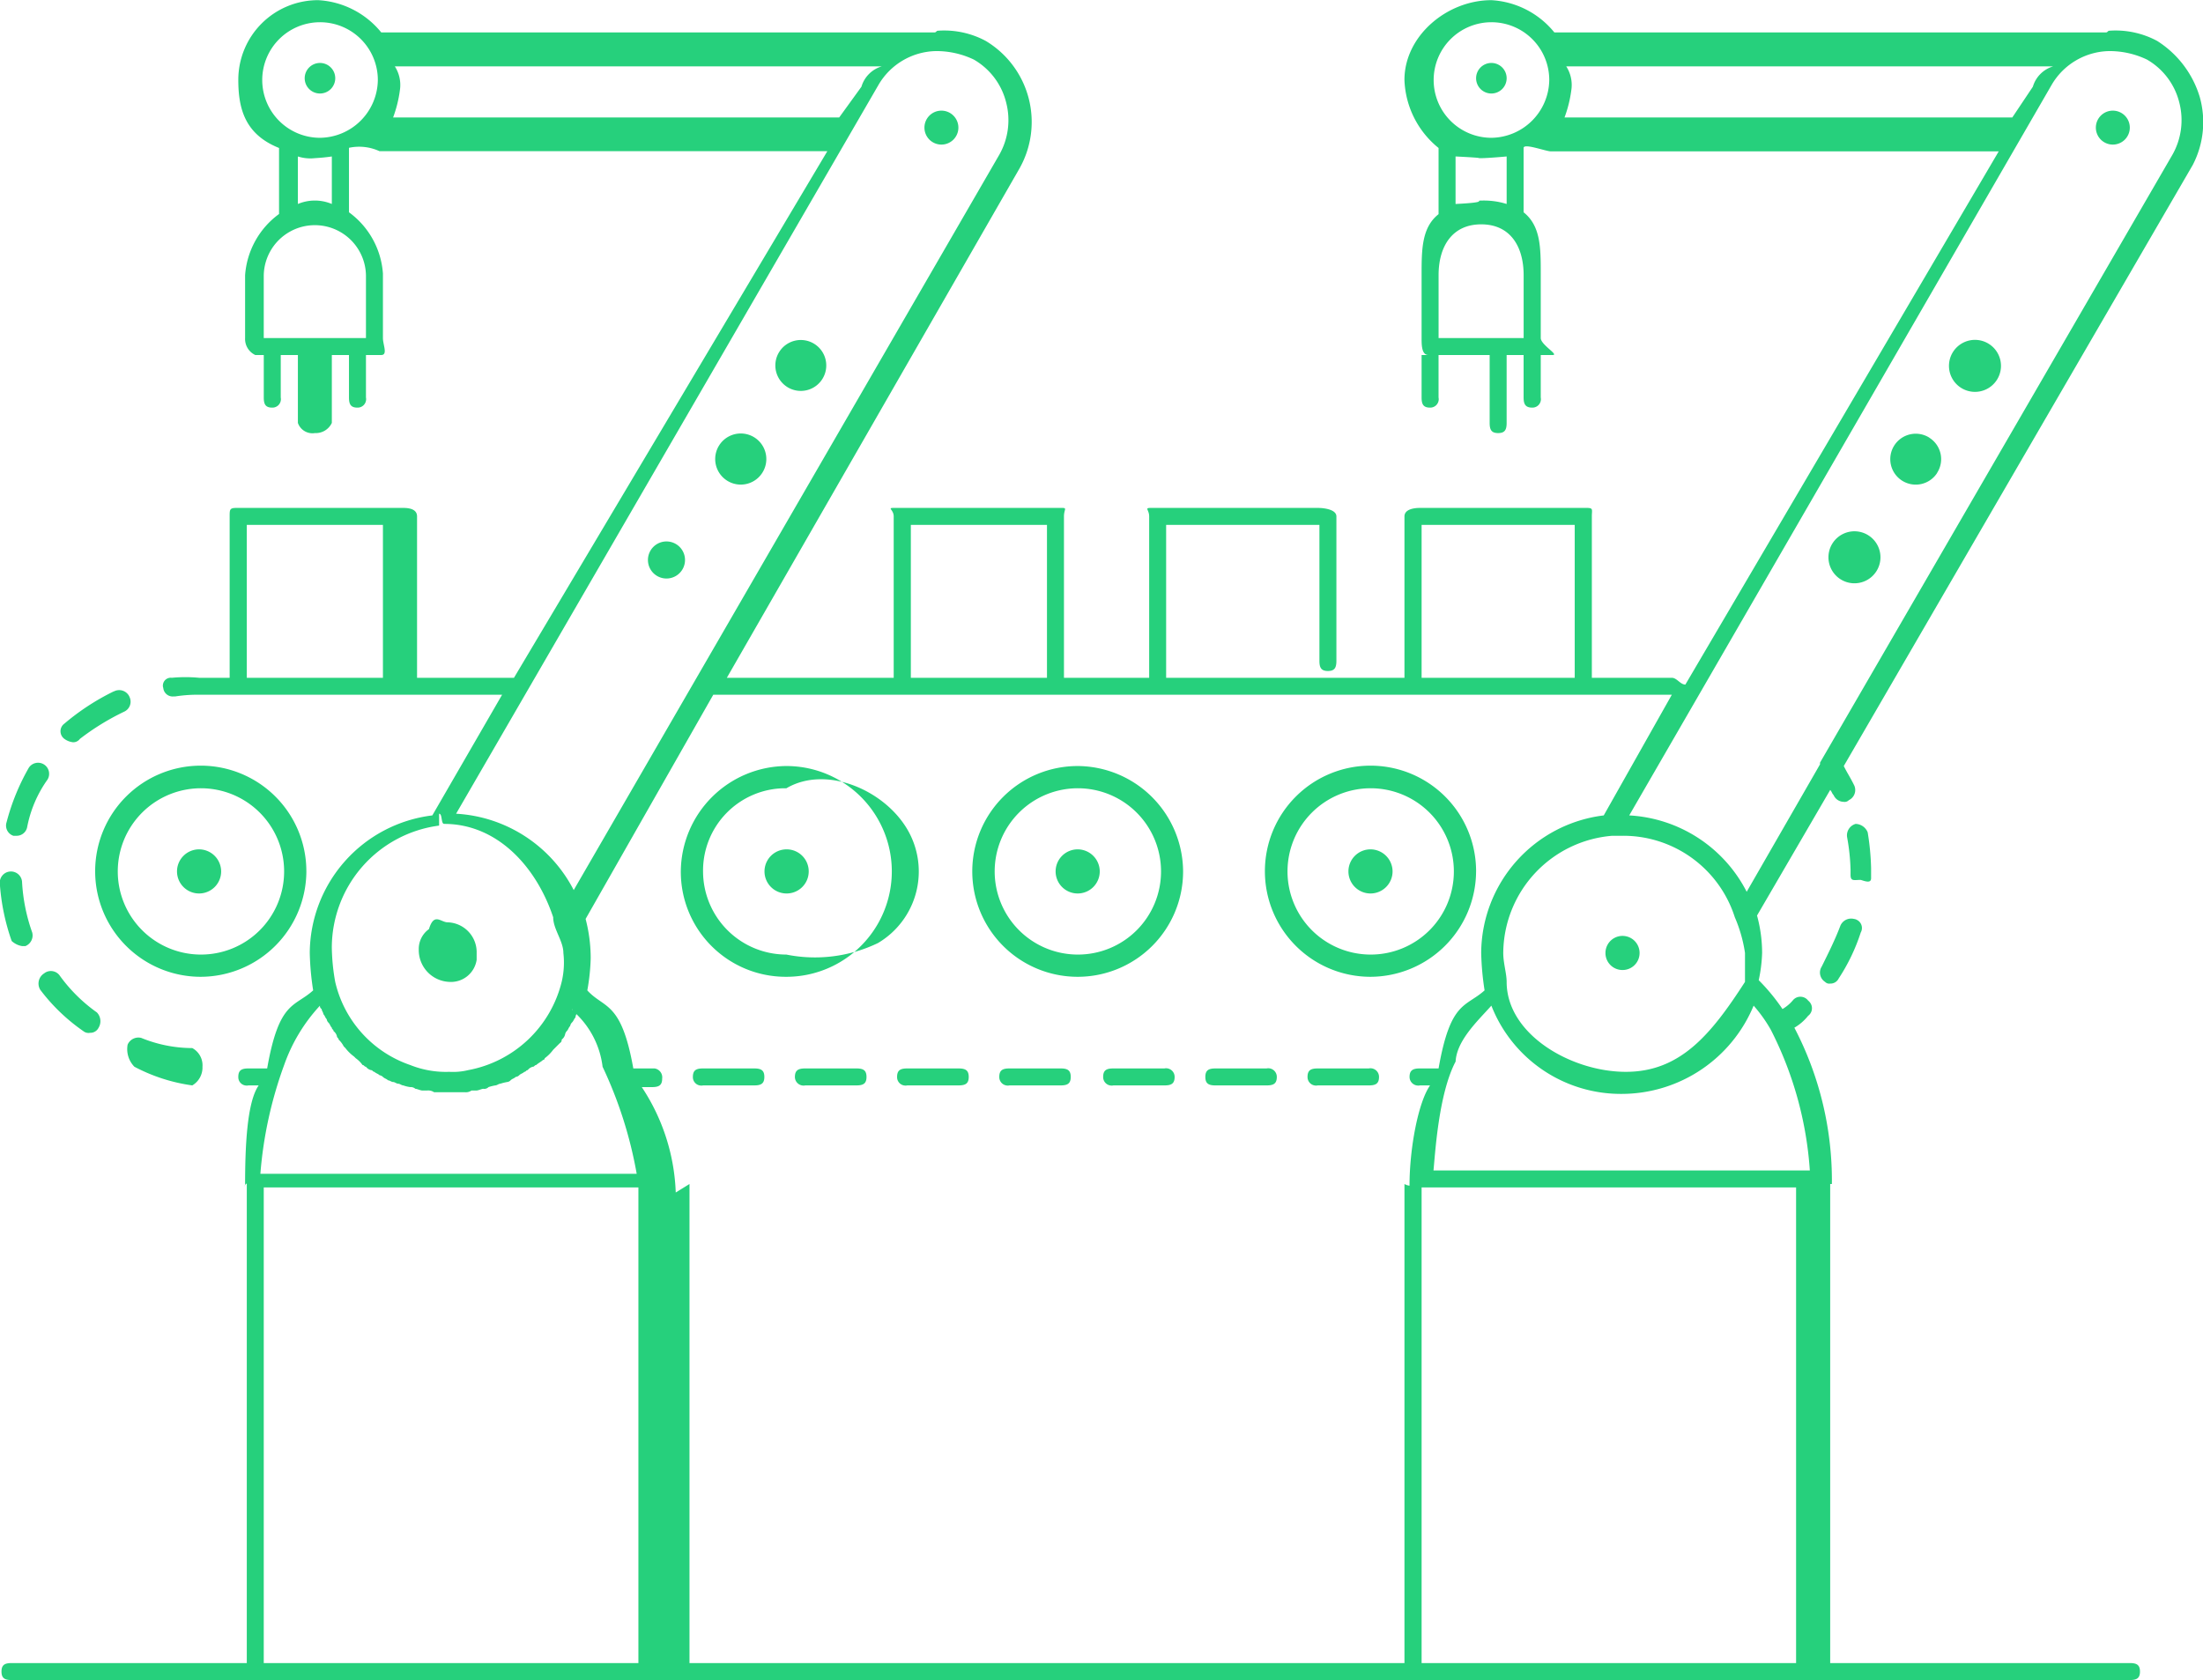 <svg xmlns="http://www.w3.org/2000/svg" width="129.782" height="99" viewBox="0 0 129.782 99">
  <defs>
    <style>
      .cls-1 {
        fill: #26d07c;
        fill-rule: evenodd;
      }
    </style>
  </defs>
  <path id="fabrication.svg" class="cls-1" d="M895.89,1916.71a0.9,0.9,0,1,0,.9.9h0A0.9,0.9,0,0,0,895.89,1916.71Zm-87.061,45.54h0.2a0.629,0.629,0,0,0,.6-0.5,7.138,7.138,0,0,1,1.2-2.81,0.652,0.652,0,0,0-1.1-.7,13.058,13.058,0,0,0-1.31,3.21,0.634,0.634,0,0,0,.4.8h0.013Zm3.51-5.51a0.491,0.491,0,0,0,.4-0.2,14.551,14.551,0,0,1,2.6-1.6,0.647,0.647,0,0,0,.327-0.86c-0.005-.01-0.011-0.03-0.017-0.04a0.663,0.663,0,0,0-.9-0.3h-0.014a13.908,13.908,0,0,0-2.91,1.9,0.555,0.555,0,0,0,0,.9A1.062,1.062,0,0,0,812.339,1956.74Zm-3.01,12.01h0.2a0.679,0.679,0,0,0,.4-0.8,10.591,10.591,0,0,1-.6-3,0.657,0.657,0,0,0-1.31.1,12.818,12.818,0,0,0,.7,3.4A1.188,1.188,0,0,0,809.329,1968.75Zm1.1,2.61a11.057,11.057,0,0,0,2.51,2.4,0.482,0.482,0,0,0,.4.1,0.534,0.534,0,0,0,.5-0.3,0.745,0.745,0,0,0-.1-0.9,9.363,9.363,0,0,1-2.21-2.2,0.642,0.642,0,0,0-.888-0.11,0.011,0.011,0,0,1-.012.01,0.707,0.707,0,0,0-.223.97Zm8.93,3.4a7.977,7.977,0,0,1-3.01-.6,0.691,0.691,0,0,0-.8.4,1.482,1.482,0,0,0,.4,1.3,10.283,10.283,0,0,0,3.41,1.1,1.22,1.22,0,0,0,.6-1.1,1.154,1.154,0,0,0-.6-1.1h0Zm57.271,1.2h-3.01c-0.4,0-.6.1-0.6,0.5a0.5,0.5,0,0,0,.49.51,0.407,0.407,0,0,0,.11-0.01h3.01c0.4,0,.6-0.1.6-0.5a0.506,0.506,0,0,0-.489-0.51,0.41,0.41,0,0,0-.111.01h0Zm12.041,0H885.66c-0.4,0-.6.1-0.6,0.5a0.5,0.5,0,0,0,.49.51,0.407,0.407,0,0,0,.11-0.01h3.011c0.4,0,.6-0.1.6-0.5a0.506,0.506,0,0,0-.489-0.51,0.418,0.418,0,0,0-.111.01h0Zm-18.161,0H867.5c-0.4,0-.6.1-0.6,0.5a0.5,0.5,0,0,0,.49.51,0.407,0.407,0,0,0,.11-0.01h3.01c0.4,0,.6-0.1.6-0.5s-0.2-.5-0.6-0.5h0Zm-18.05,0h-3.01c-0.4,0-.6.1-0.6,0.5a0.494,0.494,0,0,0,.49.51,0.407,0.407,0,0,0,.11-0.01h3.01c0.4,0,.6-0.1.6-0.5S852.86,1975.96,852.46,1975.96Zm6.02,0h-3.01c-0.4,0-.61.1-0.61,0.5a0.509,0.509,0,0,0,.508.51,0.354,0.354,0,0,0,.1-0.01h3.01c0.4,0,.6-0.1.6-0.5s-0.2-.5-0.6-0.5h0Zm6.01,0h-3.01c-0.4,0-.6.1-0.6,0.5a0.494,0.494,0,0,0,.49.51,0.407,0.407,0,0,0,.11-0.01h3.01c0.41,0,.61-0.1.61-0.5s-0.2-.5-0.61-0.5h0Zm18.16,0h-3.01c-0.4,0-.6.1-0.6,0.5s0.2,0.5.6,0.5h3.01c0.4,0,.6-0.1.6-0.5a0.506,0.506,0,0,0-.489-0.51,0.414,0.414,0,0,0-.111.01h0Zm34.6-8.81a0.691,0.691,0,0,0-.8.4c-0.3.8-.7,1.6-1.1,2.41a0.65,0.65,0,0,0,.2.9h0a0.338,0.338,0,0,0,.3.1,0.536,0.536,0,0,0,.5-0.3,11.237,11.237,0,0,0,1.3-2.71,0.534,0.534,0,0,0-.2-0.73,0.476,0.476,0,0,0-.2-0.07h0Zm1.01-2.4v-0.6a15.069,15.069,0,0,0-.2-2.1,0.787,0.787,0,0,0-.71-0.5,0.7,0.7,0,0,0-.5.8,12.376,12.376,0,0,1,.2,1.9v0.3c0,0.4.2,0.3,0.6,0.3,0.31,0.1.61,0.2,0.61-.1h0Zm-92.181-.4a6.221,6.221,0,1,0-6.23,6.21h0.01A6.243,6.243,0,0,0,826.08,1964.35Zm-6.22,4.9a4.9,4.9,0,1,1,4.91-4.9,4.895,4.895,0,0,1-4.91,4.9h0Zm34.5-11.11a6.256,6.256,0,0,0-6.22,6.21,6.182,6.182,0,0,0,6.162,6.21h0.058a6.21,6.21,0,1,0,0-12.42h0Zm0,11.11a4.908,4.908,0,0,1-4.91-4.9,4.851,4.851,0,0,1,4.793-4.9h0.117c2.329-1.37,5.739.08,7.117,2.41a4.9,4.9,0,0,1-1.721,6.71,8.556,8.556,0,0,1-5.4.68h0Zm17.16-11.11a6.21,6.21,0,1,0,6.21,6.21h0a6.246,6.246,0,0,0-6.21-6.21h0Zm0,11.11a4.9,4.9,0,1,1,4.91-4.9,4.895,4.895,0,0,1-4.91,4.9h0Zm23.471-4.9a6.221,6.221,0,1,0-6.231,6.21h0.01a6.241,6.241,0,0,0,6.22-6.21h0Zm-6.221,4.9a4.9,4.9,0,1,1,4.911-4.9,4.895,4.895,0,0,1-4.911,4.9h0Zm-69.01-6.2a1.3,1.3,0,1,0,1.3,1.3,1.305,1.305,0,0,0-1.3-1.3h0Zm34.6,0a1.3,1.3,0,1,0,.02,2.6,1.3,1.3,0,0,0-.01-2.6h-0.01Zm17.16,0a1.3,1.3,0,1,0,1.3,1.3,1.305,1.305,0,0,0-1.3-1.3h0Zm17.25,0a1.3,1.3,0,1,0,1.3,1.3,1.305,1.305,0,0,0-1.3-1.3h0Zm48.851-44.34a5.928,5.928,0,0,0-2.51-3.3,5.184,5.184,0,0,0-2.81-.6c-0.1,0-.1.1-0.2,0.1H899.6a5.146,5.146,0,0,0-3.71-1.9c-2.61,0-5.121,2.1-5.121,4.7a5.394,5.394,0,0,0,2.01,4.01v3.9c-1,.79-1,2.1-1,3.6v3.7c0,0.4,0,1,.4,1h-0.4v2.5c0,0.4.1,0.6,0.5,0.6a0.5,0.5,0,0,0,.51-0.49,0.583,0.583,0,0,0-.011-0.11v-2.5h3.011v4c0,0.4.1,0.6,0.5,0.6s0.5-.2.5-0.6v-4h1v2.5c0,0.4.11,0.6,0.51,0.6a0.5,0.5,0,0,0,.51-0.49,0.668,0.668,0,0,0-.01-0.11v-2.5h0.7c0.4,0-.7-0.6-0.7-1v-3.8c0-1.51,0-2.81-1.01-3.61v-3.79c0-.3,1.31.2,1.61,0.2h26.38l-18.46,31.42c-0.3,0-.5-0.4-0.8-0.4h-4.71v-9.51c0-.4.1-0.5-0.3-0.5H891.68c-0.4,0-.91.1-0.91,0.5v9.51H876.73v-9.01h9.03v8.01c0,0.4.1,0.6,0.5,0.6s0.5-.2.5-0.6v-8.51c0-.4-0.7-0.5-1.1-0.5h-9.83c-0.4,0-.1.1-0.1,0.5v9.51h-5.02v-9.51c0-.4.2-0.5-0.1-0.5h-9.93c-0.4,0,0,.1,0,0.5v9.51h-9.83l17.25-30.03a5.569,5.569,0,0,0-2-7.5,5.184,5.184,0,0,0-2.81-.6c-0.1,0-.1.1-0.2,0.1h-32.6a5.146,5.146,0,0,0-3.71-1.9,4.694,4.694,0,0,0-4.71,4.69v0.01c0,1.71.4,3.21,2.4,4.01v3.89a4.9,4.9,0,0,0-2,3.61v3.7a1.045,1.045,0,0,0,.6,1h0.5v2.5c0,0.4.1,0.6,0.5,0.6a0.5,0.5,0,0,0,.51-0.49,0.668,0.668,0,0,0-.01-0.11v-2.5h1.01v4a0.906,0.906,0,0,0,1,.6,1.043,1.043,0,0,0,1-.6v-4h1.01v2.5c0,0.4.1,0.6,0.5,0.6a0.5,0.5,0,0,0,.51-0.49,0.574,0.574,0,0,0-.01-0.11v-2.5h0.9c0.4,0,.1-0.6.1-1v-3.8a4.888,4.888,0,0,0-2-3.61v-3.8a2.859,2.859,0,0,1,1.8.2h26.38l-18.46,31.03H832.6v-9.51c0-.4-0.4-0.5-0.81-0.5h-9.83c-0.4,0-.4.1-0.4,0.5v9.51h-1.8a8.659,8.659,0,0,0-1.61,0,0.463,0.463,0,0,0-.519.4,0.416,0.416,0,0,0,.019.2,0.556,0.556,0,0,0,.6.5h0.1a8.474,8.474,0,0,1,1.51-.1h17.75l-4.11,7.11a8.211,8.211,0,0,0-7.22,8.1,16.192,16.192,0,0,0,.2,2.21c-1.1,1-2.01.6-2.71,4.6h-1.1c-0.4,0-.6.1-0.6,0.5a0.493,0.493,0,0,0,.489.51,0.414,0.414,0,0,0,.111-0.01h0.6c-0.7,1-.8,3.68-0.8,5.88,0.03-.06.1-0.13,0.1-0.07V2011H808.719c-0.4,0-.6.1-0.6,0.5s0.2,0.5.6,0.5H933.5c0.4,0,.6-0.1.6-0.5s-0.2-.5-0.6-0.5h-17.65v-28.23h0.1a19.448,19.448,0,0,0-2.21-9.21,2.893,2.893,0,0,0,.81-0.7,0.555,0.555,0,0,0,.115-0.78,0.622,0.622,0,0,0-.115-0.12,0.573,0.573,0,0,0-.8-0.11,0.546,0.546,0,0,0-.11.11,2.4,2.4,0,0,1-.6.5,11.464,11.464,0,0,0-1.4-1.7,8.838,8.838,0,0,0,.2-1.61,8.383,8.383,0,0,0-.3-2.2l4.31-7.4c0.1,0.1.1,0.2,0.2,0.3a0.66,0.66,0,0,0,.6.4,0.339,0.339,0,0,0,.3-0.1,0.659,0.659,0,0,0,.311-0.88,0.034,0.034,0,0,1-.011-0.02c-0.2-.41-0.4-0.71-0.6-1.11l20.56-35.42a5.472,5.472,0,0,0,.41-4.01h0Zm-39.83,14.21H892.78v-3.7c0-1.7.8-3,2.511-3s2.5,1.3,2.5,3v3.7Zm-4.01-7.9v-2.8c2.01,0.1,1.109.1,1.51,0.1s1.5-.1,1.5-0.1v2.8a4.492,4.492,0,0,0-1.5-.2c-0.4,0,.5.1-1.511,0.2h0Zm2.11-3.9a3.405,3.405,0,1,1,3.41-3.41,3.451,3.451,0,0,1-3.411,3.41h0Zm-66.3,8.11v3.69h-6.021v-3.69a3.011,3.011,0,0,1,6.021-.01h0v0.01Zm-4.01-4.21v-2.8a2.416,2.416,0,0,0,1,.1c0.335-.02.669-0.05,1-0.1v2.8a2.57,2.57,0,0,0-2,0h0Zm1.3-3.9a3.405,3.405,0,1,1,3.41-3.41,3.448,3.448,0,0,1-3.41,3.41h0Zm3.71,31.82h-8.02v-9.01h8.02v9.01Zm69.61-33.02a7.272,7.272,0,0,0,.4-1.61,2.022,2.022,0,0,0-.3-1.4h28.69a1.772,1.772,0,0,0-1.2,1.2l-1.21,1.81H900.2Zm-8.42,24.01h9.02v9.01h-9.02v-9.01Zm-30.09,0h8.02v9.01h-8.02v-9.01Zm-30.5-24.01a7.325,7.325,0,0,0,.4-1.61,2.022,2.022,0,0,0-.3-1.4h28.69a1.772,1.772,0,0,0-1.2,1.2l-1.31,1.81H831.19Zm28.59-1.91a4.006,4.006,0,0,1,3.41-2,5.124,5.124,0,0,1,2.21.5,4.037,4.037,0,0,1,1.9,2.51,4.129,4.129,0,0,1-.4,3.1l-25.07,43.33a8.328,8.328,0,0,0-6.93-4.5Zm-18,54.51a0.088,0.088,0,0,1-.06-0.06Zm-7.88-10.87v-0.7c0.2,0,.1.6,0.3,0.6,3.11,0,5.42,2.5,6.42,5.5,0,0.7.6,1.4,0.6,2.1a4.922,4.922,0,0,1-.1,1.71,6.983,6.983,0,0,1-5.51,5.2,3.775,3.775,0,0,1-1.11.1,5.659,5.659,0,0,1-2.3-.4,6.8,6.8,0,0,1-4.421-4.9,12.224,12.224,0,0,1-.2-2.01,7.26,7.26,0,0,1,6.32-7.2h0Zm-9.13,14.11a10.018,10.018,0,0,1,2.11-3.5,0.2,0.2,0,0,0,.1.2c0,0.1.1,0.2,0.1,0.3,0.1,0.1.1,0.2,0.2,0.3a0.331,0.331,0,0,0,.1.2c0.1,0.1.1,0.2,0.2,0.3,0,0.1.1,0.1,0.1,0.2a0.548,0.548,0,0,1,.2.3c0,0.1.1,0.1,0.1,0.2a1.468,1.468,0,0,1,.3.4l0.1,0.1a2.466,2.466,0,0,0,.51.5l0.1,0.1a1.67,1.67,0,0,1,.4.4c0.1,0,.1.1,0.2,0.1a0.533,0.533,0,0,0,.3.2c0.1,0,.1.1,0.2,0.1,0.1,0.1.2,0.1,0.3,0.2a0.374,0.374,0,0,1,.2.1c0.1,0.1.2,0.1,0.3,0.2,0.1,0,.2.1,0.3,0.1s0.2,0.1.3,0.1,0.2,0.1.3,0.1a1.948,1.948,0,0,0,.41.1,0.406,0.406,0,0,1,.3.1c0.1,0,.3.1,0.4,0.1h0.3a0.627,0.627,0,0,1,.4.1h1.81a0.572,0.572,0,0,0,.4-0.1h0.3c0.1,0,.3-0.1.4-0.1a0.339,0.339,0,0,0,.3-0.1,2.721,2.721,0,0,1,.4-0.1c0.1,0,.2-0.1.3-0.1a2.721,2.721,0,0,1,.4-0.1,0.316,0.316,0,0,0,.2-0.1c0.1-.1.2-0.1,0.3-0.2a0.341,0.341,0,0,0,.21-0.1c0.1-.1.2-0.1,0.3-0.2,0.1,0,.1-0.1.2-0.1a0.533,0.533,0,0,1,.3-0.2c0.1,0,.1-0.1.2-0.1,0.1-.1.3-0.2,0.4-0.3a0.1,0.1,0,0,0,.1-0.1h0a2.37,2.37,0,0,0,.5-0.5l0.1-.1,0.3-.3a0.2,0.2,0,0,0,.1-0.2,0.52,0.52,0,0,0,.2-0.3,0.4,0.4,0,0,1,.1-0.2c0.1-.1.1-0.2,0.2-0.3a0.388,0.388,0,0,1,.1-0.2c0.11-.1.11-0.2,0.21-0.3a0.5,0.5,0,0,1,.06-0.2,5.177,5.177,0,0,1,1.54,3.1,24.851,24.851,0,0,1,2.01,6.31H823.37a24.142,24.142,0,0,1,1.4-6.41h0ZM845.64,2011H823.569v-28.03H845.64V2011h0Zm45.43-28.13a0.819,0.819,0,0,1-.3-0.1V2011H848.65v-28.23l-0.81.5a12,12,0,0,0-2-6.21h0.6c0.4,0,.6-0.1.6-0.5a0.53,0.53,0,0,0-.449-0.6H845.34c-0.71-4-1.71-3.5-2.71-4.6a12.119,12.119,0,0,0,.2-1.9,9.175,9.175,0,0,0-.3-2.31l7.52-13.21h56.47l-4.01,7.11a8.213,8.213,0,0,0-7.22,8.1,16.515,16.515,0,0,0,.2,2.21c-1.11,1-2.01.6-2.71,4.6h-1.1c-0.4,0-.61.1-0.61,0.5a0.51,0.51,0,0,0,.508.51,0.35,0.35,0,0,0,.1-0.01h0.6c-0.7,1-1.21,3.71-1.21,5.91h0Zm12.541-20.62a6.893,6.893,0,0,1,6.62,4.8,8.375,8.375,0,0,1,.6,2.1v1.71c-2,3.1-3.81,5.3-7.02,5.3s-7.021-2.2-7.021-5.3c0-.5-0.2-1.1-0.2-1.71a6.98,6.98,0,0,1,6.421-6.9h0.6Zm10.23,48.75H891.78v-28.03h22.061V2011h0Zm-1.5-37.34a21.348,21.348,0,0,1,2.31,8.31H892.48c0.1-1,.3-4.51,1.3-6.41v0.1c0-1.3,1.31-2.5,2.11-3.4a8.19,8.19,0,0,0,7.72,5.2,8.425,8.425,0,0,0,7.73-5.2,8.384,8.384,0,0,1,1,1.4h0Zm23.67-51.54-20.76,35.82v0.1l-4.32,7.51a8.283,8.283,0,0,0-6.92-4.5l24.88-43.04a4.006,4.006,0,0,1,3.41-2,5.124,5.124,0,0,1,2.21.5,4.037,4.037,0,0,1,1.9,2.51,4.14,4.14,0,0,1-.4,3.1h0Zm-113.542,60.75v-0.03c-0.029.04-.05,0.07,0,0.03h0Zm81.142-12.71a1,1,0,0,0,1.01-1,1.005,1.005,0,0,0-2.01-.01,1,1,0,0,0,1,1.01h0Zm28.89-50.64a1,1,0,1,0,1,1,1,1,0,0,0-1-1h0Zm-98,51.34a1.529,1.529,0,0,0,1.61-1.3v-0.51a1.76,1.76,0,0,0-1.71-1.7c-0.4,0-.8-0.6-1.1.4a1.436,1.436,0,0,0-.6,1.2,1.877,1.877,0,0,0,1.8,1.91h0Zm28.99-49.34a1,1,0,1,0-1-1,1,1,0,0,0,1,1h0Zm-36.61-4.81a0.9,0.9,0,1,0,.9.9h0a0.9,0.9,0,0,0-.9-0.9h0Zm20.42,30.38a1.092,1.092,0,1,0-.013,0H847.3Zm3.56-5.77a1.506,1.506,0,1,0,1.619-2.54,1.506,1.506,0,0,0-1.619,2.54h0Zm3.54-5.52a1.5,1.5,0,1,0-.459-2.07h0a1.5,1.5,0,0,0,.46,2.07h0Zm63.721,8.76a1.532,1.532,0,1,0,.015.01,0.014,0.014,0,0,1-.015-0.01h0Zm3.57-5.77a1.5,1.5,0,1,0,.459,2.08,0.034,0.034,0,0,0,0-.01,1.491,1.491,0,0,0-.451-2.06s-0.006,0-.009-0.01h0Zm3.53-5.51a1.532,1.532,0,1,0,.015.01,0.014,0.014,0,0,1-.015-0.01h0Z" transform="translate(-808.031 -1913)"/>
</svg>
